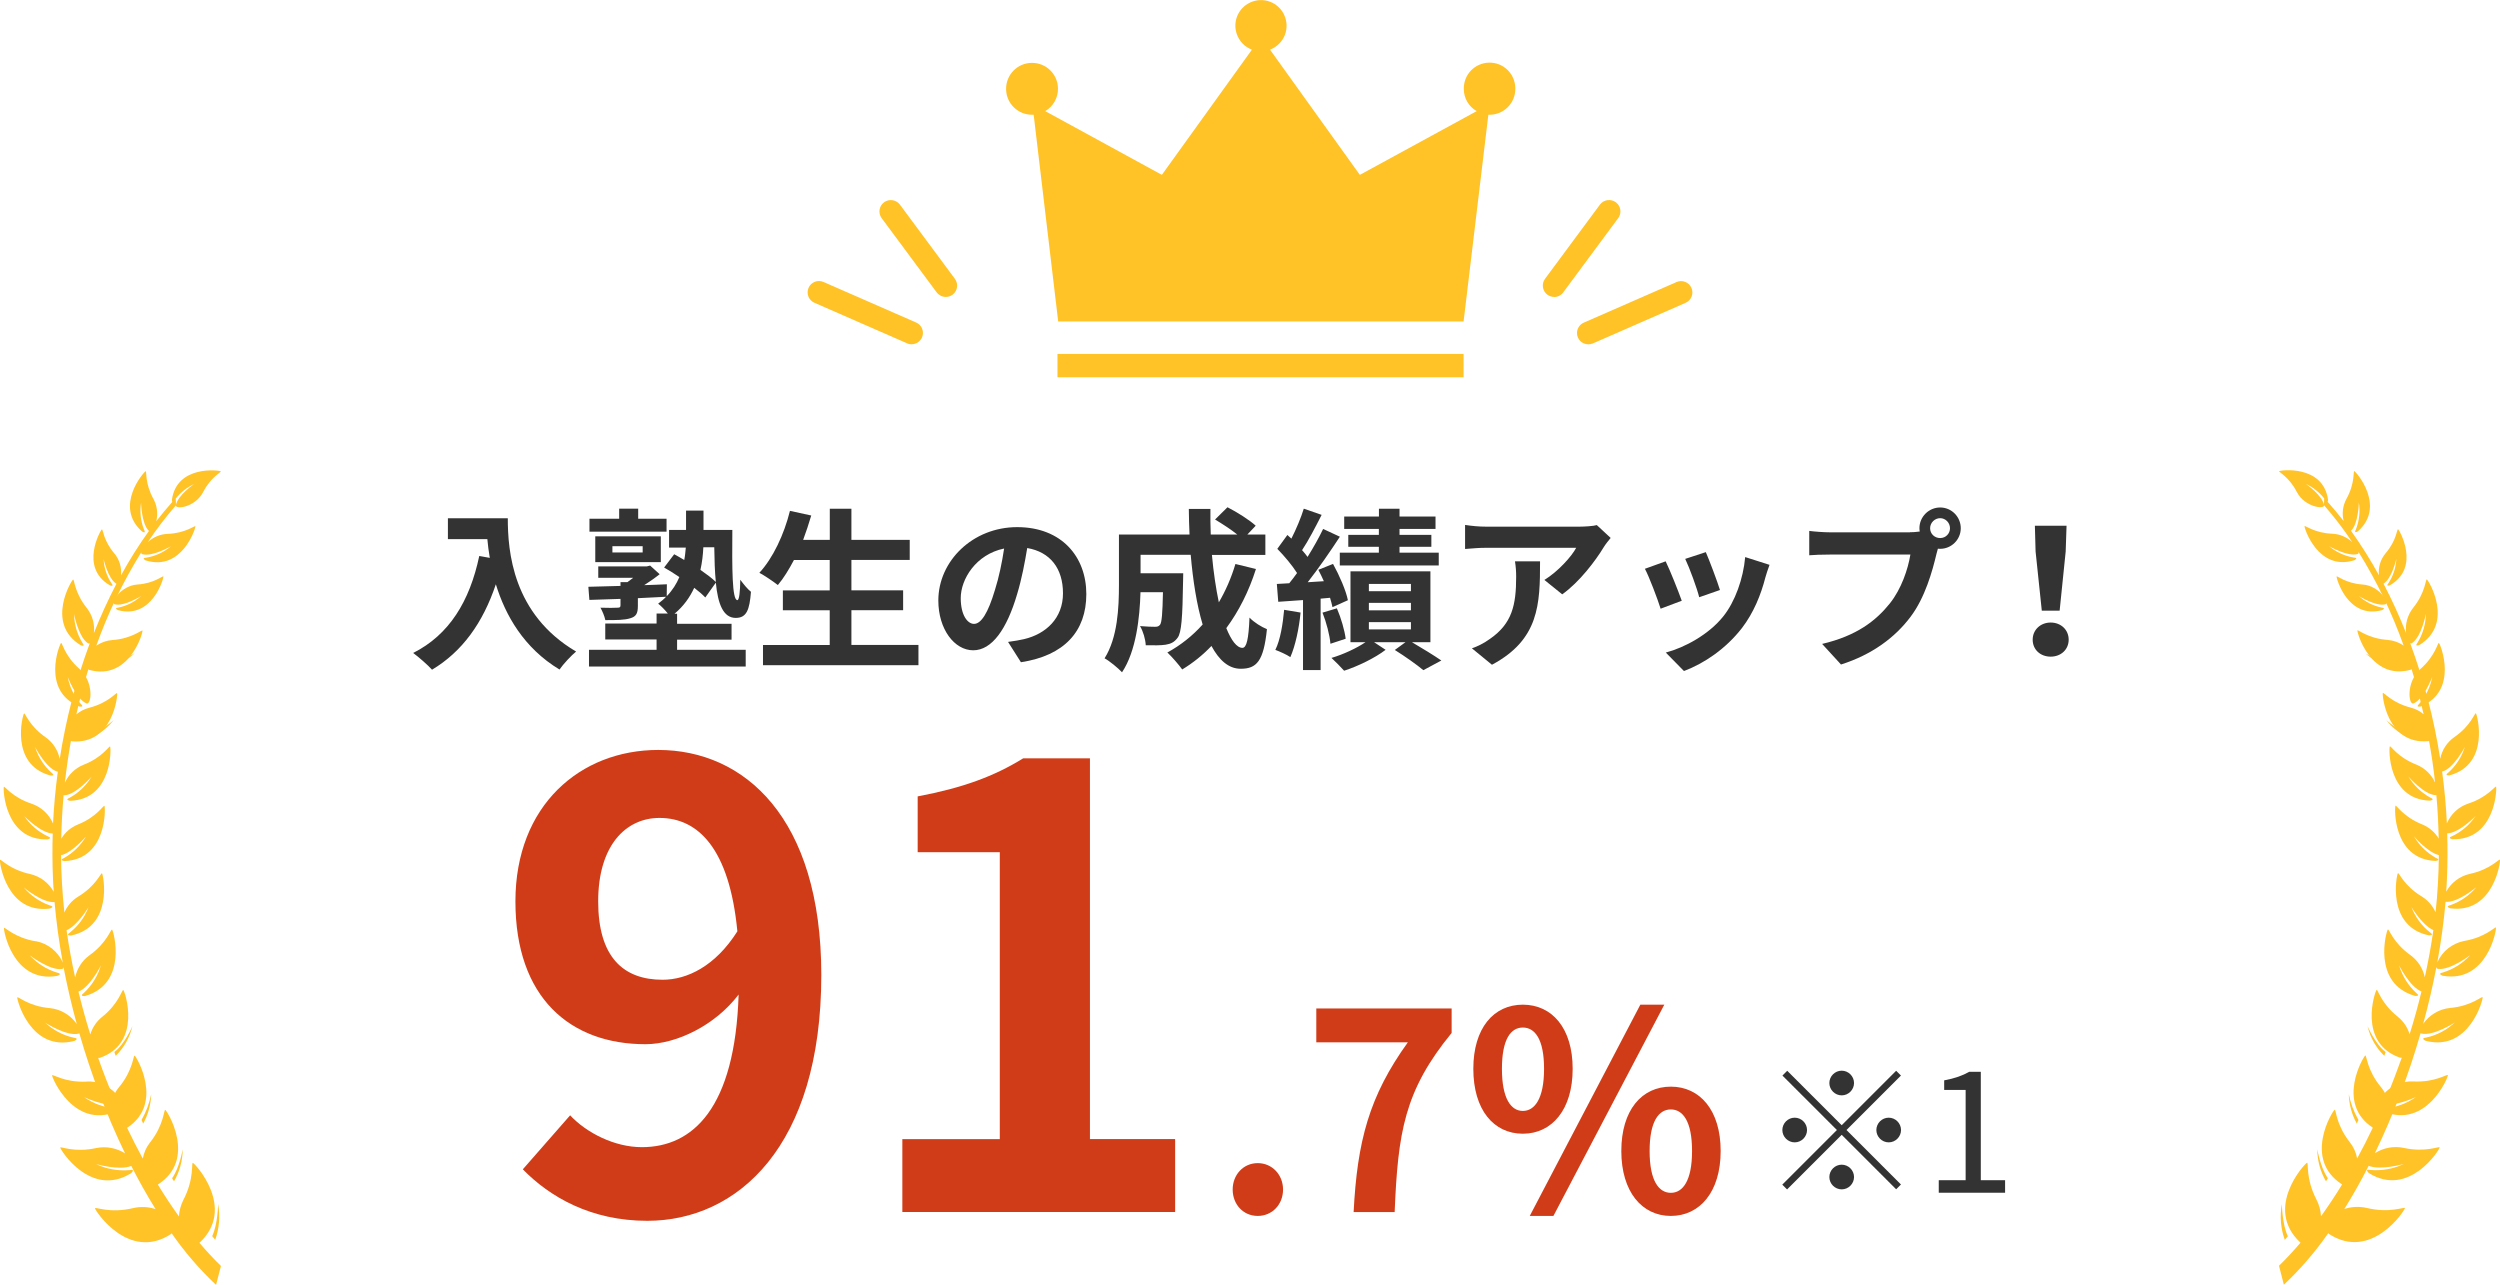 <?xml version="1.0" encoding="UTF-8"?><svg id="_レイヤー_2" xmlns="http://www.w3.org/2000/svg" viewBox="0 0 318.09 163.47"><defs><style>.cls-1{fill:#d13c18;}.cls-1,.cls-2,.cls-3{stroke-width:0px;}.cls-2{fill:#333;}.cls-3{fill:#ffc227;}</style></defs><g id="object"><g id="_左"><path id="_パス_13" class="cls-3" d="m14.59,76.89c-.56-.14.73-2.37,2.91-2.52,2.18-.15,3.24-1.17,3.29-1.02.06.17-1.41,5.47-5.78,4.28,0,0-.58-.26.04-.32,1.09-.22,2.09-.73,2.92-1.48,0,0-2.18,1.37-3.38,1.06Z"/><path id="_パス_14" class="cls-3" d="m11.06,137.61c2.85-.15,4.81,2.53,4.1,2.81-1.5.59-4.48-.84-4.48-.84,1.18.84,2.57,1.33,4.01,1.45.81-.02.11.41.11.41-5.47,2.24-8.22-4.39-8.17-4.62.04-.2,1.59.95,4.42.8Z"/><path id="_パス_15" class="cls-3" d="m4.55,119.75c1.53.29,2.82,1.31,3.44,2.73-.47-2.58-.83-5.16-1.05-7.71-1.51.16-3.92-1.86-3.92-1.86.88,1.04,2.02,1.84,3.31,2.29.74.18,0,.4,0,.4C.8,116.31-.1,109.61,0,109.41c.09-.17,1.21,1.25,3.84,1.8,1.28.3,2.37,1.12,3,2.27-.04-.58-.08-1.16-.1-1.73-.08-1.91-.09-3.81-.03-5.7-1.49-.02-3.62-2.21-3.62-2.21.75,1.11,1.78,2,2.99,2.57.7.25-.05.39-.05.39-5.46.14-5.66-6.49-5.54-6.68.1-.16,1.05,1.34,3.56,2.15,1.21.42,2.19,1.33,2.7,2.51.11-2.23.31-4.44.61-6.61-.03,0-.06,0-.08,0-1.41-.41-2.82-3.13-2.82-3.13.39,1.26,1.12,2.4,2.1,3.28.59.43-.15.35-.15.35-5.21-1.41-3.52-7.75-3.35-7.89.14-.12.62,1.57,2.76,3.04.92.66,1.56,1.64,1.78,2.75.78-5.03,2.06-9.97,3.83-14.74-.06.06-.16.06-.23.02-1.22-.78-1.78-3.73-1.78-3.73.02,1.3.39,2.57,1.07,3.68.44.57-.24.29-.24.29-4.5-2.78-1.14-8.26-.95-8.35.17-.07.15,1.65,1.75,3.63.71.91,1.03,2.05.89,3.2.85-2.15,1.81-4.25,2.88-6.3h-.02c-1.06-.64-1.62-3.15-1.62-3.15.05,1.11.4,2.18,1.01,3.11.39.48-.2.25-.2.25-3.92-2.27-1.19-7.04-1.03-7.12.15-.07.17,1.41,1.59,3.06.65.78.95,1.79.84,2.8,1.07-1.96,2.26-3.85,3.56-5.66-.96-.91-1-3.63-1-3.63-.19,1.17-.06,2.37.38,3.47.3.59-.26.22-.26.22-3.62-3.21.27-7.62.46-7.66.16-.03-.13,1.51,1,3.54.46.86.59,1.87.35,2.82.67-.86,1.35-1.68,2.04-2.45-.03-.08-.04-.17-.05-.26.62-4.5,6.09-3.77,6.22-3.64.12.1-1.24.68-2.24,2.63-1,1.95-3.55,2.27-3.47,1.69.19-1.23,2.31-2.7,2.31-2.7-.91.42-1.71,1.06-2.33,1.85l.03.85c-1.3,1.49-2.5,3.06-3.6,4.71.68-.65,1.58-1.03,2.52-1.07,2.33-.08,3.5-1.12,3.55-.96.06.19-1.72,5.78-6.33,4.33,0,0-.6-.3.06-.34,1.17-.19,2.27-.7,3.17-1.46,0,0-2.39,1.38-3.66,1.01-.1-.03-.13-.12-.12-.25-2.33,3.75-4.25,7.74-5.73,11.9.61-.42,1.31-.67,2.04-.72,2.54-.18,3.78-1.37,3.84-1.2.07.2-1.64,6.39-6.75,5-.05-.02-.1-.05-.14-.08-.58,1.86-1.09,3.78-1.53,5.74.47-.4,1.02-.68,1.62-.84,2.48-.63,3.49-2.02,3.57-1.86.1.19-.49,6.58-5.76,6.12,0,0-.05-.01-.12-.04-.31,1.74-.57,3.51-.77,5.31.47-1.04,1.32-1.85,2.37-2.28,2.43-.93,3.28-2.46,3.39-2.32.13.18.31,6.73-5.09,6.9,0,0-.74-.1-.07-.38,1.16-.63,2.13-1.57,2.81-2.71,0,0-2,2.32-3.47,2.39-.04,0-.07,0-.1-.02-.16,1.83-.26,3.68-.3,5.55.48-.81,1.22-1.44,2.09-1.8,2.45-.96,3.3-2.53,3.41-2.38.13.18.37,6.81-5.09,7.02,0,0-.76-.09-.07-.38,1.17-.65,2.14-1.61,2.82-2.76,0,0-1.74,2.05-3.18,2.4,0,1.21.05,2.43.12,3.65.07,1.21.17,2.42.3,3.64.36-.84.97-1.55,1.76-2.03,2.3-1.38,2.89-3.09,3.03-2.96.16.15,1.51,6.78-3.94,7.91,0,0-.77.03-.14-.38,1.07-.85,1.89-1.97,2.37-3.24,0,0-1.4,2.35-2.8,2.95.28,2.01.65,4.01,1.09,6.01.24-1.13.88-2.13,1.81-2.81,2.26-1.6,2.74-3.4,2.89-3.28.18.15,2.08,6.86-3.44,8.45,0,0-.79.09-.17-.37,1.03-.96,1.79-2.17,2.19-3.53,0,0-1.4,2.8-2.86,3.34.45,1.83.95,3.66,1.51,5.45.26-.87.78-1.65,1.49-2.22,2.17-1.72,2.55-3.55,2.71-3.43.19.13,2.45,6.73-2.97,8.62-.08.01-.15.02-.23.01.59,1.69,1.24,3.36,1.92,4.98.17-.45.41-.86.72-1.23,1.82-2.19,1.82-4.11,2-4.03.22.1,3.79,6.09-.96,9.18.64,1.35,1.31,2.65,2,3.92.13-.75.44-1.45.91-2.04,1.81-2.28,1.76-4.24,1.95-4.16.22.1,4.1,6.28-.95,9.5.87,1.43,1.77,2.78,2.69,4.06.04-.73.23-1.45.56-2.1,1.43-2.73.99-4.77,1.21-4.72.25.06,5.55,5.75.87,10.14l-.04.03c.9,1.06,1.82,2.05,2.74,2.94l-.62,2.41c-2.11-1.98-4-4.18-5.65-6.56-.04.04-.07.08-.12.12-5.39,3.48-9.64-3.04-9.63-3.3,0-.22,1.88.7,4.88-.03.94-.21,1.92-.17,2.83.14-1.08-1.73-2.11-3.57-3.1-5.5-1.52.62-4.49-.24-4.49-.24,1.33.64,2.82.9,4.29.77.81-.15.17.4.17.4-5.13,3.19-9.02-3.02-9-3.26,0-.21,1.75.69,4.59.05,1.26-.25,2.57,0,3.65.68-2.37-4.92-4.31-10.03-5.82-15.29-.03.03-.06.05-.1.06-1.52.37-4.26-1.41-4.26-1.41,1.03.96,2.3,1.63,3.67,1.93.78.09.04.41.04.41-5.57,1.43-7.32-5.32-7.24-5.54.07-.19,1.4,1.13,4.15,1.36,1.38.14,2.63.89,3.42,2.03-.66-2.4-1.22-4.82-1.69-7.25-.01.13-.07.22-.18.24-1.55.24-4.13-1.75-4.13-1.75.95,1.04,2.16,1.81,3.5,2.22.77.16.01.41.01.41-5.66.97-6.87-5.89-6.77-6.1.08-.17,1.3,1.24,4.03,1.7Z"/><path id="_パス_16" class="cls-3" d="m13.72,84.85c1.27-.26,2.45-.86,3.41-1.73,0,0-1.94,1.22-3.36,1.29-.05.15-.1.3-.15.45.03,0,.06,0,.1-.02Z"/><path id="_パス_17" class="cls-3" d="m11.41,93.92c1.21-.48,2.26-1.28,3.05-2.3,0,0-1.63,1.48-3,1.84-.03.16-.06.32-.09.47.01,0,.02,0,.03-.01Z"/><path id="_パス_18" class="cls-3" d="m27.38,157.75c.52-1.46.65-3.03.37-4.56,0,0-.02,2.53-.75,4.09.13.16.25.31.38.46Z"/><path id="_パス_19" class="cls-3" d="m19.29,155.88c1.43.65,3.01.91,4.57.74.03,0,.06-.01.09-.01-.12-.17-.23-.34-.35-.5-1.69.4-4.31-.23-4.31-.23Z"/><path id="_パス_20" class="cls-3" d="m22.14,150.31c.72-1.25,1.1-2.66,1.11-4.09,0,0-.41,2.38-1.35,3.69.08.13.16.27.24.4Z"/><path id="_パス_21" class="cls-3" d="m18.22,142.96c.63-1.15.98-2.43,1.02-3.75-.23,1.15-.64,2.26-1.23,3.29.07.15.14.31.21.46Z"/><path id="_パス_22" class="cls-3" d="m14.72,134.34s.08-.09.13-.13c.98-1.01,1.67-2.27,2-3.64,0,0-1.03,2.37-2.3,3.28.06.16.12.32.17.49Z"/><path id="_パス_23" class="cls-3" d="m11,89.5c-1.33-.56-2.38-3.38-2.38-3.38.23,1.28.81,2.47,1.66,3.44.52.49-.19.33-.19.33-4.9-2-2.5-7.96-2.32-8.08.15-.1.41,1.6,2.33,3.29,1.91,1.69,1.53,4.67.9,4.4Z"/></g><g id="_左-2"><path id="_パス_13-2" class="cls-3" d="m300.12,75.83c.82.74,1.83,1.25,2.92,1.48.61.06.04.32.04.32-4.37,1.19-5.84-4.11-5.78-4.28.05-.15,1.11.87,3.29,1.02s3.47,2.38,2.91,2.52c-1.19.31-3.38-1.06-3.38-1.06Z"/><path id="_パス_14-2" class="cls-3" d="m311.46,136.81c.05.23-2.7,6.86-8.17,4.62,0,0-.7-.43.11-.41,1.44-.11,2.83-.61,4.01-1.45,0,0-2.98,1.43-4.48.84-.7-.28,1.26-2.96,4.1-2.81,2.84.15,4.38-1,4.42-.8Z"/><path id="_パス_15-2" class="cls-3" d="m317.57,118.05c.1.21-1.11,7.08-6.77,6.1,0,0-.75-.26.01-.41,1.35-.41,2.56-1.18,3.5-2.22,0,0-2.59,1.99-4.13,1.75-.11-.02-.17-.11-.18-.24-.47,2.44-1.03,4.86-1.69,7.25.79-1.14,2.03-1.89,3.42-2.03,2.76-.24,4.08-1.55,4.15-1.36.08.22-1.68,6.97-7.24,5.54,0,0-.74-.32.04-.41,1.38-.3,2.64-.96,3.67-1.93,0,0-2.74,1.78-4.26,1.41-.04-.01-.08-.03-.1-.06-1.5,5.25-3.45,10.36-5.82,15.29,1.08-.69,2.39-.94,3.65-.68,2.84.63,4.58-.26,4.59-.05.01.24-3.88,6.45-9,3.26,0,0-.63-.55.17-.4,1.47.13,2.95-.13,4.29-.77,0,0-2.97.86-4.49.24-.99,1.94-2.02,3.78-3.1,5.5.91-.3,1.89-.35,2.83-.14,3,.73,4.87-.19,4.88.03,0,.26-4.24,6.78-9.63,3.3-.04-.04-.08-.08-.12-.12-1.65,2.38-3.54,4.57-5.65,6.56l-.62-2.41c.92-.89,1.84-1.88,2.74-2.94l-.04-.03c-4.68-4.38.62-10.08.87-10.14.22-.05-.22,1.99,1.21,4.72.33.65.53,1.37.56,2.1.92-1.28,1.82-2.63,2.69-4.06-5.05-3.23-1.18-9.41-.95-9.5.19-.08.14,1.88,1.95,4.16.47.6.78,1.3.91,2.04.69-1.26,1.36-2.57,2-3.92-4.75-3.09-1.18-9.08-.96-9.18.18-.08.18,1.84,2,4.03.3.37.55.78.72,1.23.68-1.62,1.32-3.29,1.92-4.98-.08,0-.15,0-.23-.01-5.43-1.89-3.16-8.48-2.97-8.62.15-.12.54,1.71,2.71,3.43.71.58,1.23,1.35,1.49,2.22.56-1.79,1.07-3.62,1.51-5.45-1.47-.55-2.86-3.34-2.86-3.34.4,1.35,1.15,2.57,2.19,3.53.62.47-.17.37-.17.37-5.52-1.59-3.62-8.3-3.44-8.45.15-.12.63,1.68,2.89,3.28.93.68,1.57,1.68,1.81,2.81.44-2,.81-4,1.09-6.01-1.39-.59-2.8-2.95-2.8-2.95.48,1.27,1.3,2.4,2.37,3.24.64.41-.14.38-.14.38-5.45-1.14-4.1-7.76-3.94-7.91.14-.13.73,1.58,3.03,2.96.78.48,1.4,1.19,1.76,2.03.13-1.22.24-2.43.3-3.64.07-1.22.11-2.43.12-3.65-1.44-.35-3.18-2.4-3.18-2.4.68,1.16,1.65,2.11,2.82,2.76.69.3-.07.38-.07.38-5.46-.22-5.22-6.84-5.09-7.02.11-.15.96,1.41,3.41,2.38.87.36,1.61.99,2.09,1.8-.04-1.87-.13-3.72-.3-5.55-.03.02-.07.03-.1.02-1.47-.06-3.47-2.39-3.47-2.39.68,1.14,1.65,2.07,2.81,2.71.68.28-.07.38-.07.38-5.4-.17-5.22-6.72-5.09-6.9.11-.15.96,1.38,3.39,2.32,1.05.43,1.9,1.24,2.37,2.28-.19-1.8-.45-3.57-.77-5.31-.06.02-.12.04-.12.04-5.27.47-5.87-5.93-5.76-6.12.09-.16,1.1,1.23,3.57,1.86.6.15,1.15.44,1.62.84-.44-1.96-.95-3.88-1.53-5.74-.05.03-.09.05-.14.08-5.11,1.39-6.82-4.8-6.75-5,.06-.17,1.3,1.02,3.84,1.2.73.06,1.44.31,2.04.72-1.48-4.16-3.4-8.15-5.73-11.9,0,.13-.03.22-.12.25-1.27.38-3.66-1.01-3.66-1.01.91.76,2,1.27,3.17,1.46.66.04.06.34.06.34-4.61,1.45-6.39-4.14-6.33-4.33.05-.16,1.22.88,3.55.96.94.04,1.83.43,2.52,1.07-1.09-1.65-2.3-3.22-3.6-4.71l.03-.85c-.62-.79-1.42-1.43-2.33-1.85,0,0,2.12,1.47,2.31,2.7.09.58-2.47.26-3.47-1.69s-2.35-2.53-2.24-2.63c.13-.13,5.6-.85,6.22,3.64,0,.09-.02.17-.05.26.69.78,1.37,1.59,2.04,2.45-.24-.95-.12-1.96.35-2.82,1.13-2.04.84-3.58,1-3.54.19.05,4.08,4.45.46,7.66,0,0-.57.36-.26-.22.43-1.1.57-2.3.38-3.47,0,0-.05,2.72-1,3.63,1.3,1.81,2.49,3.71,3.56,5.66-.11-1.01.19-2.02.84-2.8,1.42-1.65,1.44-3.12,1.59-3.06.16.08,2.9,4.85-1.03,7.12,0,0-.59.23-.2-.25.61-.93.96-2,1.01-3.11,0,0-.56,2.51-1.62,3.15h-.02c1.07,2.05,2.03,4.15,2.88,6.3-.14-1.14.18-2.29.89-3.2,1.6-1.98,1.58-3.7,1.75-3.63.19.09,3.55,5.56-.95,8.35,0,0-.68.28-.24-.29.68-1.11,1.05-2.38,1.07-3.68,0,0-.57,2.96-1.78,3.73-.07.05-.17.04-.23-.02,1.77,4.77,3.05,9.71,3.83,14.74.22-1.11.85-2.09,1.78-2.75,2.15-1.47,2.62-3.16,2.76-3.04.16.14,1.86,6.47-3.35,7.89,0,0-.75.08-.15-.35.98-.88,1.71-2.02,2.1-3.28,0,0-1.41,2.72-2.82,3.13-.03,0-.06,0-.08,0,.3,2.17.5,4.38.61,6.61.5-1.18,1.48-2.1,2.7-2.51,2.51-.81,3.46-2.31,3.56-2.15.12.18-.07,6.81-5.54,6.68,0,0-.75-.14-.05-.39,1.21-.57,2.24-1.46,2.99-2.57,0,0-2.13,2.2-3.62,2.21.06,1.88.05,3.79-.03,5.7-.02.58-.06,1.16-.1,1.73.63-1.15,1.72-1.98,3-2.27,2.63-.55,3.75-1.97,3.84-1.8.1.2-.8,6.9-6.31,6.18,0,0-.75-.22,0-.4,1.29-.45,2.43-1.24,3.31-2.29,0,0-2.42,2.03-3.92,1.86-.22,2.55-.58,5.13-1.05,7.71.63-1.42,1.92-2.44,3.44-2.73,2.73-.46,3.94-1.87,4.03-1.7Z"/><path id="_パス_16-2" class="cls-3" d="m304.47,84.86c-.05-.15-.1-.3-.15-.45-1.42-.07-3.36-1.29-3.36-1.29.96.87,2.14,1.47,3.41,1.73.04,0,.06.01.1.02Z"/><path id="_パス_17-2" class="cls-3" d="m306.72,93.94c-.03-.16-.06-.32-.09-.47-1.37-.36-3-1.84-3-1.84.79,1.03,1.85,1.82,3.05,2.3.01,0,.02.01.03.01Z"/><path id="_パス_18-2" class="cls-3" d="m291.09,157.29c-.73-1.56-.75-4.09-.75-4.09-.28,1.52-.16,3.1.37,4.56.13-.15.26-.31.38-.46Z"/><path id="_パス_19-2" class="cls-3" d="m294.49,156.11c-.12.16-.23.33-.35.5.03,0,.06,0,.09.01,1.56.17,3.14-.09,4.57-.74,0,0-2.63.63-4.31.23Z"/><path id="_パス_20-2" class="cls-3" d="m296.19,149.91c-.94-1.31-1.35-3.69-1.35-3.69.01,1.44.39,2.85,1.11,4.09.08-.13.16-.27.24-.4Z"/><path id="_パス_21-2" class="cls-3" d="m300.08,142.5c-.58-1.02-1-2.13-1.23-3.29.04,1.31.38,2.6,1.02,3.75.07-.15.14-.31.21-.46Z"/><path id="_パス_22-2" class="cls-3" d="m303.54,133.85c-1.27-.9-2.3-3.28-2.3-3.28.32,1.37,1.01,2.63,2,3.64.05.04.09.08.13.13.06-.17.12-.33.17-.49Z"/><path id="_パス_23-2" class="cls-3" d="m307.99,85.1c1.91-1.69,2.18-3.39,2.33-3.29.18.12,2.58,6.08-2.32,8.08,0,0-.72.16-.19-.33.85-.98,1.43-2.17,1.66-3.44,0,0-1.05,2.82-2.38,3.38-.63.27-1.01-2.71.9-4.4Z"/></g><g id="_王冠"><path id="_パス_35" class="cls-3" d="m134.55,45.03v2.97h51.67v-2.97h-51.67Zm58.25-33.71c0,1.81-1.46,3.27-3.26,3.28h-.17l-3.15,26.3h-51.58l-3.12-26.3h-.17c-1.82.02-3.32-1.43-3.34-3.26-.02-1.82,1.43-3.32,3.26-3.34s3.32,1.43,3.34,3.26c.02,1.18-.6,2.28-1.62,2.88l14.84,8.11,11.46-15.93c-1.68-.64-2.53-2.52-1.9-4.2.64-1.68,2.52-2.53,4.2-1.9s2.53,2.52,1.9,4.2c-.33.87-1.02,1.56-1.9,1.9l11.43,15.93,14.87-8.11c-1.02-.58-1.65-1.66-1.64-2.83-.04-1.81,1.4-3.3,3.21-3.34,1.81-.04,3.3,1.4,3.34,3.21,0,.04,0,.09,0,.13h0Z"/><path id="_パス_36" class="cls-3" d="m202.09,43.81c-.8,0-1.44-.64-1.44-1.44,0-.57.34-1.09.87-1.32l11.79-5.16c.73-.32,1.58.01,1.9.74.32.73-.01,1.58-.74,1.9l-11.79,5.16c-.18.08-.38.12-.58.12Zm-86.1,0c-.2,0-.4-.04-.58-.13l-11.79-5.16c-.73-.32-1.06-1.17-.74-1.9.32-.73,1.17-1.06,1.9-.74h0l11.79,5.16c.73.32,1.06,1.17.74,1.9-.23.52-.75.86-1.32.86h0Zm4.35-6.03c-.46,0-.89-.22-1.16-.58l-7.02-9.47c-.46-.65-.3-1.55.35-2.01.63-.44,1.5-.31,1.97.29l7.02,9.47c.47.64.34,1.54-.3,2.02,0,0,0,0,0,0-.25.18-.55.28-.86.28Zm77.41,0c-.31,0-.61-.1-.86-.28-.64-.47-.78-1.38-.31-2.02,0,0,0,0,0,0l7.01-9.47c.49-.63,1.4-.74,2.03-.25.61.47.74,1.34.29,1.97l-7.01,9.47c-.27.37-.7.59-1.16.59h0Z"/></g><path class="cls-2" d="m64.61,65.94c0,4.16.59,12.19,8.69,16.96-.57.46-1.65,1.61-2.11,2.29-4.55-2.75-6.89-6.91-8.1-10.85-1.65,4.93-4.29,8.58-8.12,10.87-.48-.55-1.72-1.63-2.4-2.13,4.58-2.31,7.19-6.56,8.41-12.34l1.34.24c-.15-.84-.24-1.63-.31-2.38h-5.02v-2.66h7.61Z"/><path class="cls-2" d="m86.17,82.68h8.71v2.13h-19.94v-2.13h8.6v-1.32h-6.53v-2.02h6.53v-1.28h1.43c-.37-.46-.88-.99-1.23-1.25.37-.29.73-.57,1.01-.88-1.19.07-2.4.11-3.59.18v.99c0,.92-.2,1.34-.95,1.56-.75.24-1.76.24-3.19.24-.11-.53-.37-1.12-.62-1.58.88.04,1.91.02,2.18,0,.29,0,.37-.07.37-.31v-.81c-1.47.04-2.84.09-3.96.13l-.13-1.67c1.12-.02,2.55-.07,4.09-.11v-.48h.88c.24-.18.48-.35.73-.55h-4.44v-1.45h6.16l.44-.11,1.21,1.1c-.57.46-1.28.95-1.96,1.39.95-.02,1.91-.07,2.88-.11l-.02,1.52c.73-.75,1.25-1.58,1.61-2.44-.66-.44-1.32-.86-1.94-1.21l1.28-1.69c.4.22.84.46,1.28.73.11-.53.15-1.08.2-1.58h-2.13v-2.24h2.16v-2.46h2.22v2.46h3.67c-.04,4.86-.04,8.93.64,8.93.24,0,.35-1.1.37-2.6.4.55.92,1.19,1.36,1.54-.18,2.29-.55,3.32-1.94,3.32-1.58,0-2.27-1.76-2.53-4.49l-1.34,1.89c-.35-.37-.84-.79-1.41-1.23-.55,1.19-1.34,2.33-2.51,3.3h.33v1.28h6.93v2.02h-6.93v1.32Zm-1.36-15.03h-9.81v-1.65h3.78v-1.28h2.42v1.28h3.61v1.65Zm-9.07,3.87v-3.28h8.34v3.28h-8.34Zm2.18-1.23h3.85v-.79h-3.85v.79Zm11.57-.66c-.04.92-.15,1.89-.37,2.88.79.55,1.5,1.08,1.96,1.54-.13-1.28-.18-2.79-.2-4.42h-1.39Z"/><path class="cls-2" d="m116.86,82.07v2.57h-19.78v-2.57h8.49v-4.42h-5.96v-2.53h5.96v-3.87h-4.55c-.64,1.21-1.32,2.33-2.05,3.19-.53-.42-1.69-1.21-2.35-1.56,1.72-1.85,3.15-4.88,3.89-7.88l2.71.59c-.31,1.06-.66,2.09-1.03,3.1h3.39v-3.96h2.75v3.96h7.42v2.55h-7.42v3.87h6.58v2.53h-6.58v4.42h8.54Z"/><path class="cls-2" d="m128.28,81.67c.84-.11,1.45-.22,2.02-.35,2.79-.66,4.95-2.66,4.95-5.83s-1.63-5.26-4.55-5.76c-.31,1.85-.68,3.87-1.3,5.92-1.3,4.4-3.19,7.09-5.57,7.09s-4.44-2.66-4.44-6.34c0-5.02,4.38-9.33,10.03-9.33s8.8,3.76,8.8,8.52-2.82,7.83-8.32,8.67l-1.63-2.57Zm-1.69-6.6c.51-1.61.9-3.48,1.17-5.28-3.61.75-5.52,3.92-5.52,6.31,0,2.2.88,3.28,1.69,3.28.9,0,1.78-1.36,2.66-4.31Z"/><path class="cls-2" d="m159.81,72.37c-.9,2.86-2.2,5.41-3.78,7.55.64,1.58,1.34,2.51,2.05,2.51.53,0,.79-1.1.9-3.85.59.62,1.52,1.19,2.22,1.47-.42,4.07-1.3,5.04-3.34,5.04-1.54,0-2.75-1.1-3.72-2.9-1.12,1.17-2.35,2.16-3.72,2.99-.4-.57-1.34-1.65-1.89-2.16,1.69-.92,3.21-2.13,4.49-3.56-.75-2.49-1.23-5.57-1.52-8.87h-6.38v2.35h5.43s-.02.68-.02.99c-.07,4.62-.2,6.58-.7,7.22-.42.57-.86.77-1.52.88-.57.09-1.52.09-2.53.07-.04-.77-.33-1.78-.73-2.44.79.07,1.54.09,1.89.09.31,0,.48-.04.66-.26.22-.31.31-1.36.37-4.14h-2.86c-.09,3.21-.55,7.5-2.35,10.19-.46-.51-1.63-1.47-2.22-1.78,1.67-2.64,1.83-6.47,1.83-9.33v-6.42h8.98c-.04-1.08-.09-2.16-.09-3.26h2.75c-.02,1.1,0,2.18.04,3.26h3.37c-.81-.66-1.91-1.36-2.82-1.91l1.58-1.56c1.21.62,2.82,1.63,3.59,2.35l-1.06,1.12h2.29v2.6h-6.8c.2,2.2.51,4.27.88,6.03.86-1.47,1.58-3.1,2.11-4.88l2.62.64Z"/><path class="cls-2" d="m165.48,77.93c-.2,2.09-.68,4.27-1.3,5.68-.44-.31-1.39-.73-1.91-.92.64-1.3.95-3.26,1.12-5.1l2.09.35Zm2.55-1.76v9.09h-2.24v-8.91l-3.15.22-.18-2.27,1.58-.09c.33-.4.66-.84.99-1.3-.62-.99-1.63-2.18-2.51-3.08l1.28-1.76c.15.15.33.31.51.46.62-1.21,1.23-2.68,1.58-3.81l2.27.79c-.77,1.52-1.67,3.26-2.49,4.49.26.29.51.59.7.86.77-1.23,1.47-2.49,1.98-3.56l2.13.99c-1.21,1.85-2.71,4.03-4.09,5.79l2.05-.13c-.22-.51-.46-.99-.7-1.45l1.87-.75c.81,1.47,1.65,3.39,1.89,4.62l-1.96.88c-.07-.35-.18-.75-.31-1.19l-1.21.11Zm2.07,1.23c.53,1.23.99,2.82,1.12,3.87l-1.94.64c-.09-1.08-.51-2.71-1.01-3.96l1.83-.55Zm9.55,4.31c1.34.79,2.86,1.72,3.74,2.33l-2.29,1.23c-.81-.68-2.33-1.76-3.63-2.57l1.36-.99h-4l1.47.97c-1.34,1.03-3.52,2.09-5.28,2.66-.4-.46-1.12-1.17-1.61-1.63,1.5-.44,3.23-1.25,4.33-2h-1.91v-9.02h10.17v9.02h-2.35Zm-4.2-14.41h-4.42v-1.58h4.42v-.99h2.62v.99h4.58v1.58h-4.58v.75h4.05v1.52h-4.05v.75h4.99v1.63h-12.59v-1.63h4.97v-.75h-3.89v-1.52h3.89v-.75Zm-1.28,7.92h5.35v-.92h-5.35v.92Zm0,2.44h5.35v-.95h-5.35v.95Zm0,2.42h5.35v-.92h-5.35v.92Z"/><path class="cls-2" d="m204.93,68.45c-.24.29-.66.81-.86,1.14-1.03,1.72-3.12,4.49-5.3,6.03l-2.27-1.83c1.76-1.08,3.48-3.01,4.05-4.09h-11.46c-.92,0-1.65.07-2.68.15v-3.06c.84.13,1.76.22,2.68.22h11.86c.62,0,1.83-.07,2.22-.2l1.76,1.63Zm-8.98,2.97c0,5.46-.11,9.95-6.12,13.16l-2.55-2.09c.7-.24,1.5-.62,2.31-1.21,2.79-1.94,3.32-4.27,3.32-7.88,0-.68-.04-1.28-.15-1.98h3.19Z"/><path class="cls-2" d="m213.97,76.44l-2.68,1.01c-.37-1.19-1.47-4.11-2-5.08l2.64-.95c.55,1.12,1.61,3.78,2.05,5.02Zm11.18-4.58c-.26.7-.4,1.17-.53,1.61-.57,2.22-1.5,4.51-2.99,6.45-2.05,2.64-4.8,4.49-7.37,5.46l-2.31-2.35c2.42-.64,5.48-2.31,7.31-4.6,1.5-1.87,2.55-4.8,2.79-7.55l3.1.99Zm-6.31,3.21l-2.64.92c-.26-1.08-1.23-3.74-1.78-4.88l2.62-.86c.42.95,1.5,3.81,1.8,4.82Z"/><path class="cls-2" d="m243.01,67.72c.31,0,.77-.02,1.25-.09-.02-.13-.04-.26-.04-.42,0-1.45,1.19-2.64,2.64-2.64s2.62,1.19,2.62,2.64-1.19,2.62-2.62,2.62c-.09,0-.2,0-.29-.02l-.18.66c-.51,2.16-1.45,5.57-3.3,8.01-1.98,2.64-4.91,4.82-8.85,6.07l-2.4-2.62c4.38-1.03,6.84-2.93,8.63-5.17,1.45-1.83,2.29-4.31,2.6-6.2h-10.25c-1.01,0-2.05.04-2.62.09v-3.1c.64.09,1.89.18,2.62.18h10.19Zm5.1-.51c0-.7-.57-1.28-1.25-1.28s-1.28.57-1.28,1.28.57,1.25,1.28,1.25,1.25-.57,1.25-1.25Z"/><path class="cls-2" d="m258.63,81.39c0-1.25.99-2.18,2.29-2.18s2.29.92,2.29,2.18-.99,2.16-2.29,2.16-2.29-.88-2.29-2.16Zm.37-11.22l-.09-3.28h4.03l-.11,3.28-.77,7.53h-2.27l-.79-7.53Z"/><path class="cls-1" d="m72.53,141.9c2.11,2.26,5.69,4.06,9.13,4.06,6.47,0,11.86-4.91,12.32-19.42-2.96,3.9-7.88,6.32-11.86,6.32-9.59,0-16.54-5.93-16.54-18.17s8.27-19.27,18.17-19.27c10.92,0,20.75,8.58,20.75,28.63,0,21.84-10.69,31.28-22.15,31.28-7.18,0-12.4-3.04-15.83-6.55l6.01-6.86Zm21.29-23.4c-1.01-10.53-4.99-14.43-9.91-14.43-4.29,0-7.8,3.51-7.8,10.61s3.2,9.98,8.19,9.98c3.12,0,6.71-1.72,9.52-6.16Z"/><path class="cls-1" d="m114.81,144.94h12.4v-36.51h-10.45v-7.1c5.77-1.09,9.75-2.57,13.42-4.84h8.5v48.44h10.84v9.28h-34.71v-9.28Z"/><path class="cls-1" d="m156.84,151.35c0-1.89,1.37-3.36,3.19-3.36s3.22,1.47,3.22,3.36-1.37,3.36-3.22,3.36-3.19-1.47-3.19-3.36Z"/><path class="cls-1" d="m179.14,132.62h-11.66v-4.31h17.22v3.12c-6.02,7.35-6.83,12.64-7.25,22.79h-5.22c.46-9,1.96-14.74,6.9-21.6Z"/><path class="cls-1" d="m187.46,135.99c0-5.18,2.59-8.16,6.3-8.16s6.34,2.98,6.34,8.16-2.62,8.26-6.34,8.26-6.3-3.05-6.3-8.26Zm9,0c0-3.82-1.19-5.25-2.7-5.25s-2.66,1.44-2.66,5.25,1.16,5.36,2.66,5.36,2.7-1.54,2.7-5.36Zm12.25-8.16h3.05l-14.11,26.88h-3.01l14.07-26.88Zm-2.42,18.62c0-5.22,2.62-8.19,6.3-8.19s6.34,2.98,6.34,8.19-2.66,8.26-6.34,8.26-6.3-3.08-6.3-8.26Zm9,0c0-3.82-1.19-5.29-2.7-5.29s-2.7,1.47-2.7,5.29,1.19,5.32,2.7,5.32,2.7-1.51,2.7-5.32Z"/><path class="cls-2" d="m234.33,143.17l6.93-6.93.61.61-6.93,6.93,6.93,6.93-.61.61-6.93-6.93-6.95,6.95-.61-.61,6.95-6.95-6.93-6.93.61-.61,6.93,6.93Zm-4.41.61c0,.86-.71,1.57-1.57,1.57s-1.57-.71-1.57-1.57.71-1.57,1.57-1.57,1.57.71,1.57,1.57Zm4.41-4.41c-.86,0-1.57-.71-1.57-1.57s.71-1.57,1.57-1.57,1.57.71,1.57,1.57-.71,1.57-1.57,1.57Zm0,8.82c.86,0,1.57.71,1.57,1.57s-.71,1.57-1.57,1.57-1.57-.71-1.57-1.57.71-1.57,1.57-1.57Zm4.41-4.41c0-.86.71-1.57,1.57-1.57s1.57.71,1.57,1.57-.71,1.57-1.57,1.57-1.57-.71-1.57-1.57Z"/><path class="cls-2" d="m246.68,150.16h3.42v-11.48h-2.73v-1.22c1.36-.25,2.35-.61,3.19-1.09h1.47v13.79h3.09v1.6h-8.44v-1.6Z"/></g></svg>
